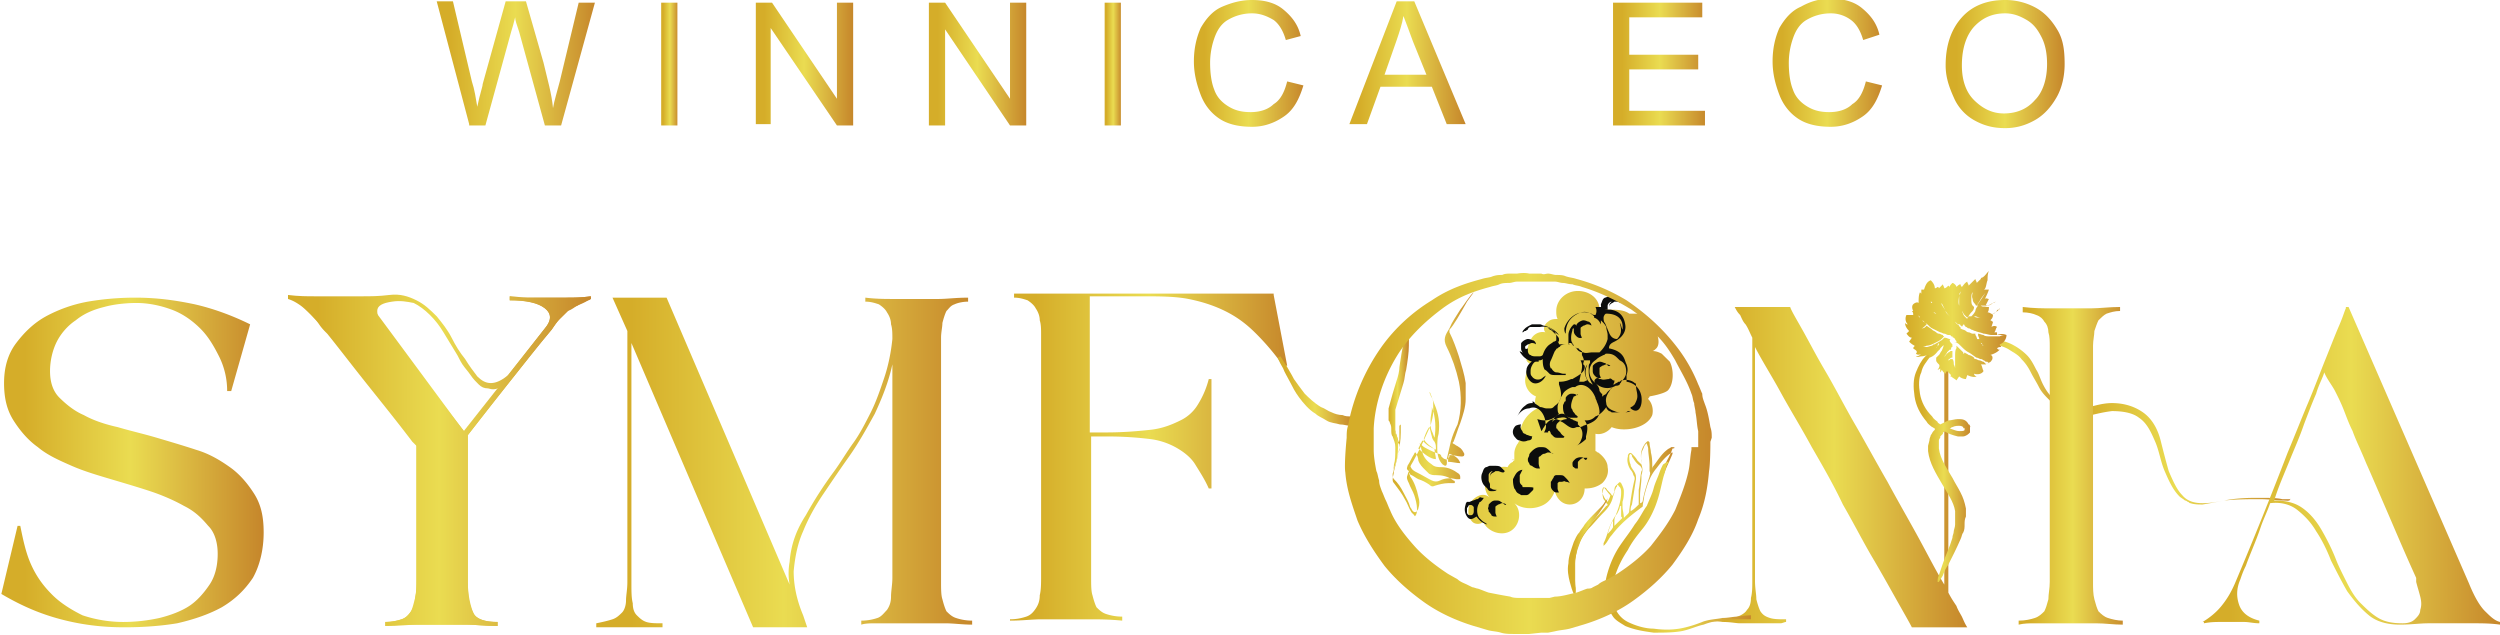 <svg width="303" height="77" fill="none" xmlns="http://www.w3.org/2000/svg"><g clip-path="url(#a)"><path d="M56.864 15.044 52.93.162h1.966l2.294 9.706c.328.97.492 2.103.656 3.073.328-1.618.655-2.426.655-2.75L61.288.161h2.458l2.13 7.442c.492 2.103.984 3.72 1.148 5.5.164-.97.491-1.941.82-3.235L70.136.324h1.967l-4.097 14.882h-1.966L62.927 3.882c-.328-.97-.492-1.456-.492-1.78-.163.648-.327 1.295-.491 1.78L58.83 15.206h-1.966v-.162z" fill="url(#b)"/><path d="M80.134 15.044V.324H82.1v14.882h-1.966v-.162z" fill="url(#c)"/><path d="M91.605 15.044V.324h1.966l7.866 11.647V.324h1.966v14.882h-1.966l-8.03-11.809v11.647h-1.802z" fill="url(#d)"/><path d="M112.58 15.044V.324h1.967l7.866 11.647V.324h1.966v14.882h-1.966l-7.866-11.647v11.647h-1.967v-.162z" fill="url(#e)"/><path d="M133.884 15.044V.324h1.966v14.882h-1.966v-.162z" fill="url(#f)"/><path d="m156.006 9.868 1.967.485c-.492 1.618-1.147 2.912-2.294 3.72-1.147.81-2.458 1.295-3.933 1.295-1.639 0-2.95-.324-3.933-.97-.983-.648-1.803-1.619-2.294-2.913-.492-1.294-.82-2.588-.82-4.044 0-1.617.328-2.912.82-4.044.655-1.132 1.475-2.103 2.622-2.588C149.288.324 150.435 0 151.746 0c1.475 0 2.786.324 3.769 1.132.983.81 1.802 1.78 2.13 3.236l-1.802.485c-.328-1.132-.82-1.941-1.475-2.427-.82-.485-1.639-.808-2.622-.808a5.715 5.715 0 0 0-2.95.808c-.819.486-1.311 1.295-1.639 2.265a9.073 9.073 0 0 0-.491 2.912c0 1.294.164 2.426.491 3.235.328.97.984 1.618 1.803 2.103.819.486 1.639.647 2.622.647 1.147 0 2.13-.323 2.786-.97.819-.486 1.311-1.456 1.638-2.75z" fill="url(#g)"/><path d="M163.545 15.044 169.28.162h2.13l6.228 14.882h-2.295l-1.802-4.53h-6.227l-1.639 4.53h-2.13zm4.26-5.985h5.08l-1.638-4.044c-.492-1.294-.82-2.265-1.147-3.074-.164.97-.492 1.941-.82 2.912l-1.475 4.206z" fill="url(#h)"/><path d="M195.5 15.044V.324h10.815v1.779h-8.849v4.53h8.358v1.779h-8.358v5.014h9.177v1.78H195.5v-.162z" fill="url(#i)"/><path d="m226.144 9.868 1.966.485c-.491 1.618-1.147 2.912-2.294 3.72-1.147.81-2.458 1.295-3.933 1.295-1.639 0-2.95-.324-3.933-.97-.983-.648-1.802-1.619-2.294-2.913-.492-1.294-.819-2.588-.819-4.044 0-1.617.327-2.912.819-4.044.656-1.132 1.475-2.103 2.622-2.588 1.147-.647 2.294-.97 3.605-.97 1.475 0 2.786.323 3.769 1.132.983.808 1.803 1.779 2.131 3.235l-1.967.647c-.328-1.132-.819-1.941-1.475-2.427a4.059 4.059 0 0 0-2.458-.808c-1.147 0-2.13.323-2.95.808-.819.486-1.31 1.295-1.638 2.265a9.047 9.047 0 0 0-.492 2.912c0 1.294.164 2.426.492 3.235.328.97.983 1.618 1.802 2.103.82.486 1.639.647 2.622.647 1.147 0 2.131-.323 2.786-.97.819-.486 1.311-1.456 1.639-2.75z" fill="url(#j)"/><path d="M235.812 7.926c0-2.426.656-4.367 1.967-5.823C239.09.647 240.892 0 243.023 0a7.69 7.69 0 0 1 3.769.97c1.147.648 1.966 1.618 2.622 2.75.655 1.133.819 2.427.819 4.045 0 1.456-.328 2.912-.983 4.044-.656 1.132-1.475 2.103-2.622 2.75-1.147.647-2.294.97-3.605.97-1.475 0-2.622-.323-3.769-.97a5.732 5.732 0 0 1-2.458-2.75c-.656-1.456-.984-2.588-.984-3.883zm1.967 0c0 1.78.491 3.236 1.475 4.206.983.97 2.13 1.618 3.605 1.618s2.786-.485 3.769-1.618c.983-.97 1.475-2.588 1.475-4.367 0-1.133-.164-2.265-.656-3.236-.491-.97-.983-1.617-1.802-2.103-.82-.485-1.639-.808-2.622-.808-1.475 0-2.622.485-3.605 1.456-.984.97-1.639 2.588-1.639 4.852z" fill="url(#k)"/><path d="m194.68 38.662.164.162c.164 0 .328.161.328.161.328 0 .492 0 .655-.161-.163 0-.491 0-.655-.162-.164 0-.164-.162-.164-.162v-.324c0-.161-.164-.323-.164-.485v-.647c0-.162.164-.323.164-.323s.164-.162.328-.162l-.164.162c-.164.161-.164.485-.164.808 0-.323 0-.485.164-.647.164-.161.328-.161.492-.323h.327c.164 0 .328.162.656.162l.164-.162-.492-.485c-.164-.162-.491-.162-.819-.162h-.492c-.164 0-.328.162-.491.162-.328.161-.328.485-.492.808 0 .647.164 1.294.655 1.78z" fill="#0C0D0C"/><path d="M2.13 63.735h.328c.328 1.618.656 3.236 1.311 4.692.656 1.455 1.475 2.588 2.622 3.72.983.97 2.294 1.78 3.605 2.426a15.63 15.63 0 0 0 4.916.81c1.475 0 2.95-.162 4.425-.486 1.31-.324 2.622-.809 3.605-1.456.983-.647 1.803-1.618 2.458-2.588.656-.97.984-2.265.984-3.72 0-1.295-.328-2.589-1.148-3.398-.819-.97-1.638-1.78-2.95-2.426-1.146-.647-2.621-1.294-4.096-1.78-1.475-.485-3.114-.97-4.753-1.456-1.638-.485-3.277-.97-4.752-1.617-1.475-.647-2.95-1.294-4.097-2.265-1.147-.809-2.13-1.941-2.95-3.235-.819-1.294-1.146-2.75-1.146-4.53 0-1.94.491-3.558 1.474-4.852.984-1.295 2.13-2.427 3.606-3.236a17.151 17.151 0 0 1 5.08-1.78 34.321 34.321 0 0 1 5.735-.484c2.622 0 4.916.323 7.21.808 2.131.486 4.425 1.294 6.72 2.427l-2.295 8.088h-.491a9.338 9.338 0 0 0-.984-4.206c-.655-1.294-1.31-2.426-2.294-3.397-.983-.97-2.13-1.78-3.441-2.265-1.311-.485-2.786-.808-4.26-.808-1.312 0-2.787.161-3.934.485-1.31.323-2.458.809-3.441 1.617-.983.648-1.803 1.618-2.294 2.589-.492.97-.82 2.264-.82 3.559 0 1.294.328 2.426 1.147 3.235.82.809 1.803 1.617 2.95 2.103 1.147.647 2.622 1.132 4.097 1.456 1.639.485 3.114.809 4.752 1.294 1.639.485 3.278.97 4.753 1.456 1.638.485 2.95 1.294 4.096 2.103 1.147.808 2.13 1.94 2.95 3.235.82 1.294 1.147 2.75 1.147 4.691 0 2.103-.491 4.044-1.31 5.5-.984 1.456-2.131 2.588-3.77 3.559-1.475.809-3.277 1.456-5.408 1.941-1.966.324-4.096.485-6.39.485-2.787 0-5.245-.323-7.703-.97S2.622 73.44.164 71.985l1.966-8.25z" fill="url(#l)"/><path d="M39.657 40.28c-.328-.324-.491-.648-.983-1.133s-.82-.809-1.147-1.294c-.492-.324-.82-.809-1.311-1.132-.492-.324-.82-.486-1.311-.647v-.324c1.31.162 2.294.162 3.277.162H43.918c.983 0 1.966 0 3.277-.162 1.311-.162 2.294.162 3.278.647.983.485 1.638 1.132 2.458 1.941.655.81 1.31 1.618 1.802 2.588.492.971.984 1.78 1.64 2.589.49.809.982 1.456 1.474 2.103.492.485.983.808 1.639.808.655 0 1.31-.323 2.13-.97l4.425-5.662c.819-.97.819-1.78 0-2.426-.82-.647-2.295-.97-4.261-.97v-.486c.655 0 1.475.162 2.13.162H68.662c.82 0 1.803 0 2.95-.162v.323c-.164 0-.328.162-.328.162-.491.162-.819.324-1.31.647-.328.162-.656.485-1.148.647l-.983.97c-.328.324-.655.81-.983 1.295-1.639 1.941-3.277 4.044-5.08 6.309-1.803 2.264-3.441 4.367-5.08 6.47V70.53c0 1.618.328 2.912.655 3.721.328.809 1.475 1.132 2.95 1.132v.486c-1.475 0-2.786-.162-3.769-.162h-5.9c-.983 0-2.294.162-3.932.162v-.486c.819 0 1.474-.161 1.966-.323s.82-.486 1.147-.97c.328-.486.492-.971.492-1.618.164-.648.164-1.456.164-2.427V54.03l-.328-.647c-1.967-2.588-3.933-5.014-5.736-7.28-1.802-2.264-3.44-4.205-4.752-5.823zm7.866-3.721c-1.147.162-1.803.485-1.803 1.132 0 .647.328 1.456.984 2.427l9.668 12.294 4.26-5.5c-.49.323-.982.323-1.474.162-.492 0-.82-.162-1.147-.486-.328-.323-.656-.647-.983-1.132-.328-.485-.656-.809-.984-1.294-.327-.486-.491-.97-.819-1.456l-1.475-2.427c-.492-.808-.983-1.456-1.639-2.103-.655-.647-1.31-1.132-1.966-1.455-.82-.162-1.639-.324-2.622-.162z" fill="url(#m)"/><path d="M122.413 75.059c.819 0 1.475-.162 1.966-.324.492-.162.819-.485 1.147-.97.328-.486.492-.97.492-1.618.164-.647.164-1.456.164-2.426V40.603c0-.647 0-1.294-.164-1.78 0-.485-.164-.97-.492-1.455-.164-.324-.491-.647-.983-.971-.492-.162-.983-.323-1.639-.323v-.486h31.464v.162l1.638 8.574h-.491a29.869 29.869 0 0 0-3.441-4.045c-1.148-1.132-2.295-1.94-3.606-2.588-1.311-.647-2.785-1.132-4.424-1.456-1.639-.323-3.605-.323-5.736-.323h-6.227v16.5h1.967c2.13 0 3.933-.162 5.407-.324 1.475-.162 2.622-.647 3.606-1.132a4.958 4.958 0 0 0 2.13-1.941 10.89 10.89 0 0 0 1.311-3.074h.328v13.265h-.328c-.492-1.133-1.147-2.103-1.639-2.912-.491-.809-1.311-1.456-2.13-1.941a8.637 8.637 0 0 0-3.278-1.132 42.87 42.87 0 0 0-5.244-.324h-1.966v17.147c0 .809 0 1.618.164 2.103.164.647.328 1.132.491 1.456.328.324.656.647 1.148.809a6.181 6.181 0 0 0 1.966.323v.486c-1.639-.162-2.95-.162-3.933-.162h-5.899c-.984 0-2.294.162-3.769.162v-.162z" fill="url(#n)"/><path d="M68.662 36.074H63.91c-.655 0-1.475 0-2.13-.162v.485c2.13 0 3.441.324 4.26.97.82.648.82 1.457 0 2.427L56.209 52.25s-11.47-15.53-11.962-16.176h-6.064c-.983 0-2.13-.162-3.277-.162v.323c.491.162.82.324 1.31.647.492.324.82.647 1.312 1.133.491.485.82.809 1.147 1.294.328.485.655.809.983 1.132 1.311 1.618 2.786 3.559 4.589 5.824 1.802 2.264 3.769 4.69 5.735 7.28l.492.484v16.015c0 .97 0 1.618-.164 2.427-.164.647-.328 1.294-.492 1.617-.328.486-.655.809-1.147.97a6.183 6.183 0 0 1-1.966.324v.486c1.638-.162 2.95-.162 3.933-.162h5.899c.983 0 2.294.162 3.769.162v-.486c-1.475 0-2.622-.323-2.95-1.132-.491-.809-.655-1.941-.655-3.72V52.734c1.639-2.103 3.277-4.206 5.08-6.47 1.803-2.265 3.441-4.368 5.08-6.31.328-.484.655-.97.983-1.293l.983-.97c.328-.324.656-.486 1.148-.648.327-.162.819-.323 1.31-.647 0 0 .164 0 .328-.162v-.323c-1.147.162-2.13.162-2.95.162z" fill="url(#o)"/><path d="M74.234 75.059c.492-.162.82-.486 1.147-.809.328-.323.492-.97.492-1.456 0-.647.164-1.294.164-2.265V40.118l-1.803-4.044h6.555l14.912 34.779a7.752 7.752 0 0 1 0-2.75c.164-2.103.82-3.882 1.967-5.662a48.893 48.893 0 0 1 3.441-5.338c.82-1.132 1.475-2.265 2.294-3.397.82-1.133 1.475-2.427 2.131-3.72.655-1.295 1.147-2.75 1.639-4.207.491-1.456.819-3.073.983-4.69 0-.648 0-1.295-.164-1.78 0-.485-.164-.97-.492-1.456-.164-.324-.491-.647-.983-.97-.492-.162-.983-.324-1.639-.324v-.485c1.311.161 2.458.161 3.442.161h5.407c.984 0 2.131-.161 3.606-.161v.485c-.656 0-1.311.162-1.639.323-.492.162-.656.486-.983.81-.164.323-.328.808-.492 1.455 0 .485-.164 1.132-.164 1.78v29.602c0 .81 0 1.618.164 2.103.164.647.328 1.133.492 1.456.327.324.655.647 1.147.809a6.178 6.178 0 0 0 1.966.324v.485c-1.147 0-2.294-.162-3.277-.162h-8.194c-.819 0-1.475 0-1.966.162v-.485c.819 0 1.475-.162 1.966-.324.492-.162.82-.647 1.147-.97.328-.486.492-.971.492-1.618 0-.647.164-1.456.164-2.265V44.162c-.492 2.264-1.311 4.206-2.131 5.985-.983 1.78-1.966 3.559-3.113 5.177-1.147 1.617-2.13 3.073-3.114 4.529-.983 1.456-1.802 2.912-2.458 4.53-.655 1.455-.983 3.073-1.147 4.852 0 1.618.328 3.397 1.147 5.338l.492 1.456h-6.555L76.528 41.574V70.69c0 .97 0 1.78.164 2.427 0 .647.164 1.132.492 1.456.328.323.655.647 1.147.808.492.162 1.147.162 1.966.162v.485h-8.029v-.485c.82-.162 1.475-.323 1.966-.485z" fill="url(#p)"/><path d="M163.872 50.47c-.491 0-.819 0-1.147-.161-.491 0-.983-.162-1.311-.324-.491-.161-.819-.485-1.311-.647-.819-.485-1.475-1.132-1.966-1.617-.492-.647-.983-1.294-1.311-1.78-.328-.647-.656-1.132-.819-1.456-.492-.809-.82-1.294-.82-1.294l-.328.162s.164.485.656 1.294c.164.485.492.97.819 1.618.328.647.656 1.294 1.147 1.94.492.648 1.147 1.457 1.967 1.942.328.324.819.485 1.311.809.491.323 1.147.323 1.639.485.491 0 .819.162 1.311.162 0-.485.163-.809.163-1.132z" fill="url(#q)"/><path d="M251.708 49.5c-.492 0-.983-.162-1.475-.324-.492-.161-1.147-.485-1.475-.97-.491-.485-.819-.97-1.147-1.618-.328-.647-.491-1.294-.819-1.78-.328-.646-.656-1.293-1.147-1.779a7.272 7.272 0 0 0-1.803-1.294c-.655-.323-1.311-.485-1.803-.485-.655-.162-1.147-.162-1.802-.162-.983 0-1.967.162-2.458.324-.656.162-.983.162-.983.162H240.237c.492 0 1.147.161 1.639.161.491.162 1.147.324 1.638.647.492.324 1.147.647 1.475 1.133.492.485.82.97 1.147 1.617.328.647.656 1.133.984 1.78.327.647.819 1.132 1.311 1.617.491.486 1.147.647 1.638.81.656 0 1.147.161 1.639.161z" fill="url(#r)"/><path d="M276.617 60.662c-.656 0-1.475-.162-2.786-.162-1.147 0-2.622 0-4.261.162-.819.162-1.639.323-2.622.323-.819 0-1.803-.161-2.458-.97-.655-.647-1.147-1.78-1.639-2.912a122.115 122.115 0 0 1-.983-3.72c-.328-1.295-.983-2.589-2.13-3.398-1.147-.809-2.458-1.132-3.769-1.132s-2.622.485-3.933.809c-.82.162-1.475.323-2.295.485v.162c.164 0 .328.162.328.323 0 .162.164.324.164.486l1.967-.486c1.311-.323 2.458-.647 3.769-.808 1.147 0 2.458.161 3.277.808.983.647 1.475 1.78 1.967 2.912.491 1.133.655 2.427 1.147 3.559.491 1.132.983 2.265 1.802 3.073.164.162.492.324.656.486.164 0 .328.162.328.162.163 0 .163.161.327.161.492.162.983.162 1.475.162a79.512 79.512 0 0 0 2.622-.485c1.639-.324 3.114-.324 4.261-.324 1.147 0 2.13 0 2.786.162h.983v-.162c0 .486-.328.324-.983.324z" fill="url(#s)"/><path d="M237.779 74.735c-.164-.323-.492-.808-.656-1.294-.327-.485-.655-.97-.983-1.618v-27.5c-.164 0-.328-.161-.492-.323v26.853c-.983-1.618-1.966-3.559-3.113-5.662-1.147-2.103-2.458-4.367-3.769-6.794-1.311-2.265-2.622-4.691-3.933-6.956-1.311-2.265-2.458-4.53-3.605-6.47-1.147-1.942-1.967-3.56-2.786-5.015-.819-1.456-1.311-2.265-1.475-2.75h-6.719c.164.323.328.647.656.97.164.324.327.81.655 1.133.328.485.492.97.82 1.617v29.442c0 .809 0 1.456-.164 2.103 0 .647-.164 1.132-.492 1.456-.164.323-.655.646-1.147.808a6.186 6.186 0 0 1-1.966.324l-2.295.323s1.639-.161 2.458 0c.984 0 1.639.162 2.131.162h4.916c.164 0 .492-.162.655-.162v-.323c-.819 0-1.474 0-1.966-.162s-.819-.324-1.147-.809c-.164-.323-.328-.809-.492-1.456 0-.647-.164-1.294-.164-2.264v-28.31c.82 1.618 1.967 3.398 3.114 5.5 1.147 2.104 2.458 4.207 3.769 6.633 1.311 2.265 2.622 4.53 3.769 6.956 1.311 2.265 2.458 4.53 3.605 6.47 1.147 1.942 2.131 3.721 2.95 5.177.819 1.456 1.475 2.588 1.803 3.235h6.718c-.327-.485-.491-.97-.655-1.294z" fill="url(#t)"/><path d="M251.544 75.544h-4.916c-.656 0-1.311 0-1.967.162v-.485c.82 0 1.475-.162 1.967-.324s.819-.485 1.147-.809c.164-.323.328-.809.492-1.456 0-.647.164-1.294.164-2.103V42.06c0-.647-.001-1.294-.164-1.78 0-.485-.164-.97-.492-1.294-.164-.323-.492-.647-.983-.809-.328-.161-.983-.323-1.639-.323v-.647c1.311.162 2.458.162 3.278.162h5.08c.983 0 2.13-.162 3.441-.162v.485c-.656 0-1.147.162-1.639.324-.328.161-.655.485-.983.809-.164.323-.328.808-.492 1.294 0 .485-.164 1.132-.164 1.779v28.632c0 .81 0 1.456.164 2.103.164.647.328 1.133.492 1.456.328.324.655.647 1.147.809.492.162 1.147.324 1.803.324v.485c-1.148 0-2.131-.162-3.278-.162h-2.458z" fill="url(#u)"/><path d="M266.948 75.382c.819-.485 1.639-1.132 2.294-1.94.656-.81 1.147-1.618 1.639-2.75a527.357 527.357 0 0 0 6.391-15.854c.819-1.941 1.639-4.044 2.458-5.985.819-1.941 1.475-3.72 2.13-5.338.656-1.618 1.148-2.912 1.639-4.044.492-1.133.656-1.78.82-2.103v-.162h.327l14.585 33.485c.655 1.618 1.311 2.75 1.966 3.397.656.647 1.147 1.133 1.803 1.294v.324c-1.147-.162-2.294-.162-3.114-.162h-5.571c-.983 0-2.131.162-3.442.162-1.474 0-2.785-.324-3.769-1.133-.983-.808-1.802-1.779-2.622-2.911-.655-1.133-1.311-2.427-1.966-3.72-.492-1.295-1.147-2.59-1.803-3.56-.655-1.132-1.475-1.94-2.294-2.588-.819-.647-1.966-.97-3.277-.809-.328.97-.82 1.941-1.147 2.912-.328.97-.656 1.78-.984 2.588-.327.81-.655 1.618-.819 2.103-.328.647-.492 1.133-.656 1.618-.491 1.132-.491 2.103-.163 3.073.327.971 1.147 1.618 2.458 1.942v.323c-.656 0-1.311-.162-1.803-.162h-2.95c-.491 0-1.147 0-1.966.162v-.162h-.164zm14.749-30.25c-.164.647-.656 1.456-.984 2.589-.491 1.132-.983 2.426-1.475 3.72-.491 1.456-1.147 2.912-1.802 4.53-.656 1.617-1.311 3.073-1.803 4.69 1.147 0 2.295.163 3.278.81.983.647 1.802 1.617 2.458 2.75.655 1.132 1.311 2.426 1.802 3.72.328.809.82 1.78 1.311 2.75.492.97.984 1.78 1.639 2.427.656.647 1.311 1.294 2.13 1.779.82.485 1.803.647 2.95.647.656 0 1.147-.162 1.475-.485.328-.324.656-.647.656-1.132.163-.486.163-.971 0-1.618-.164-.647-.328-1.132-.492-1.78v-.485c-1.475-3.235-2.622-5.985-3.605-8.25-.984-2.265-1.803-4.206-2.458-5.662-.656-1.617-1.311-2.911-1.639-3.882-.492-.97-.819-1.941-1.147-2.75-.328-.809-.656-1.456-.983-2.103-.328-.647-.984-1.456-1.311-2.265z" fill="url(#v)"/><path d="M238.762 51.765c0-.162.164 0 0 0 0-.162 0-.324-.164-.324-.328-.647-.819-.647-1.311-.647-.328 0-.819.162-1.147.162l-.983.485c-.164-.162-.328-.162-.328-.323-.164-.162-.492-.324-.655-.647-.82-.81-1.311-1.78-1.475-2.75-.164-.971-.164-1.942.164-2.589.164-.808.655-1.294.983-1.78.164-.16.328-.323.491-.484.164-.162.328-.324.492-.324.328-.162.328-.323.328-.323l-.164-.324s-.164.162-.492.324c-.164 0-.327.161-.491.323l-.656.647c-.491.485-.819 1.133-1.147 1.941-.328.81-.328 1.78-.164 2.912s.656 2.103 1.475 3.074c.164.323.492.485.656.647.163 0 .163.161.327.161v.162l-.164.162c-.163.162-.163.324-.327.485 0 .162-.164.324-.164.647l-.164.647v.647c.164 1.456.983 2.75 1.639 3.883.655 1.132 1.475 2.265 1.638 3.397V63.574c0 .323-.163.647-.163.808 0 .324-.164.486-.164.81-.328 1.132-.82 2.102-1.147 3.073l-.492 1.456c-.164.323-.164.647-.164.808h.164c.164-.323.328-.485.492-.808.163-.486.327-.81.655-1.295.492-.97.983-1.94 1.475-3.073.164-.324.164-.647.328-.809.164-.323.164-.647.164-.97 0-.324 0-.648.163-.971V61.632c-.163-.808-.327-1.294-.655-1.94-.328-.648-.656-1.133-.983-1.78-.656-1.133-1.475-2.265-1.639-3.56v-.97c0-.161.164-.323.164-.323v-.162l.164-.162.164-.161v-.162s.163 0 .163-.162c.492.324.984.485 1.639.647h.656c.164 0 .491-.162.655-.323l.164-.162v-.647zm-.655.323c0 .162-.328.162-.656.162s-.655-.162-1.147-.324c.164 0 .164-.161.328-.161.327-.162.655-.162.819-.162.328 0 .492.162.492.162v.161c.164-.161.164 0 .164.162 0-.162 0-.162 0 0z" fill="url(#w)"/><path d="M236.468 45.618c.164.161.491.323.655.485l.328-.485c.164.161.492.323.819.323l.164-.485c.328.162.82.323 1.147.162-.163 0-.327-.162-.327-.324.491.162.983 0 1.147-.323-.164-.324-.164-.647-.328-.81h.655l-.163-.161c.327 0 .655 0 .819-.324.164-.161.164-.647-.164-.647.492-.161.819-.323 1.147-.647-.164 0-.164 0-.328-.161.164-.162.328-.162.492-.162 0-.162-.164-.162-.164-.324.492-.161.82-.647.82-1.132a1.419 1.419 0 0 0-1.148 0v-.324h-.327c.164-.161.164-.485.327-.647-.163-.161-.491-.161-.655 0 0-.161.164-.485.164-.647-.164 0-.164-.161-.328-.161.164-.162.328-.324.328-.648-.164-.161-.492-.323-.656-.323.164-.162.164-.485.164-.647h-.491l.491-.97c-.164 0-.327-.162-.491 0 .164-.324.327-.648.491-1.133h-.655c.327 0 .328-.809.491-1.132 0-.324 0-.81.164-1.133-.327.324-.491.647-.819.809 0 0-.164 0-.164.162l-.492.485c0-.162-.163-.323-.163-.485l-.82.809c0-.162-.164-.324-.164-.486-.327.162-.491.486-.655.647-.164-.161-.164-.323-.164-.323-.164 0-.328.162-.492.323 0-.161-.327-.485-.491-.485-.164.162-.328.324-.328.485l-.164-.161c-.164.161-.328.323-.492.323 0-.162-.163-.323-.163-.485l-.492.485s0-.162-.164-.162c0 0-.164.162-.328.162 0-.323-.164-.647-.491-.97-.492.161-.656.647-.82 1.132h-.327v.485l-.164-.162c-.164.324-.164.81-.164 1.295-.164-.162-.492 0-.656.161-.163.162-.163.486 0 .81h-.163c.163.16.163.323.163.484h-.819c-.164.324-.164.81.164 1.133-.164 0-.164 0-.328-.162 0 .324.164.647.492.97l-.328.324c.164.162.328.485.656.485l-.328.486c.164.162.328.323.655.485 0 .162-.164.162-.164.324.164.161.656.323.328.647a.504.504 0 0 0 .656 0c-.164.161-.328.323-.656.323.164.162.492 0 .656 0 .327 0 .655-.162.983-.162v.324c.491-.162.819-.485 1.147-.97l.492-.486s.327-.162.491-.323l.164-.162.164-.162s0-.162.164-.162h-.164c-.164 0-.328-.162-.656-.162l-.163.162-.164.162c-.164 0-.164.162-.328.162v.162c0 .161 0 .323-.164.323 0 .162-.164.324-.164.324 0 .161-.164.161-.164.161l.164-.161c0-.162.164-.162.164-.324s.164-.323.164-.323v-.162c-.164.162-.328.162-.492.323-.164 0-.164 0-.327.162v.162c0 .162-.164.162-.164.323 0 .162-.164.162-.164.324l-.164.162.164-.162s.164-.162.164-.324c0-.161.164-.161.164-.323v-.162c-.164 0-.492.162-.656.162h-.492s.164 0 .492-.162c.328 0 .656-.162.983-.323.328-.162.656-.324.82-.486l.164-.162.163-.161s-.163 0-.163-.162c-.164 0-.328-.162-.492-.162-.164 0-.328-.162-.328-.162l-.164.162c-.164.162-.491.162-.655.324-.328 0-.492 0-.656.161.164 0 .492 0 .656-.161.328 0 .491-.162.655-.324l.164-.162c-.164-.161-.328-.161-.491-.323-.164-.162-.492-.324-.656-.485l-.164.161c-.164.162-.327.162-.491.162-.164 0-.328 0-.492.162.164 0 .328 0 .492-.162.164 0 .327-.162.491-.323l.164-.162-.164-.162c-.164-.162-.328-.162-.328-.323l-.327-.324c-.164-.162-.164-.162-.164-.324 0-.161-.164-.161-.164-.161l.164.161c0 .162.164.162.164.324l.327.324.328.323c.328.162.492.485.82.647l.983.485c.164 0 .328.162.491.162.164 0 .328.162.492.162.164 0 .328 0 .328.162h.491c.164-.162.164-.324.328-.486.164-.161.328-.323.328-.647 0 0-.164 0-.164-.161-.164-.162-.328-.162-.492-.486l-.327-.323-.328-.324-.164-.162H235.321c-.164 0-.492-.161-.656-.161-.164 0-.328-.162-.328-.162s.164 0 .328.162c.164 0 .328.161.656.161H236.14c-.164-.161-.328-.323-.328-.485-.164-.323-.327-.485-.491-.809h-.656c-.164 0-.328-.161-.491-.161-.164 0-.164-.162-.164-.162s.164 0 .164.162c.163 0 .327.161.491.161h.656v-.161c0-.162-.164-.324-.164-.486 0-.161-.164-.323-.164-.485 0-.324-.164-.485-.164-.647v-.162.162c0 .162.164.323.164.647 0 .162.164.324.164.485 0 .162.164.324.164.486l.491.97c.164.324.492.647.656.809a993.652 993.652 0 0 0 .655.647c.164.162.164.162.328.162s.164.162.164.162.164 0 .164.161c.164-.323.491-.647.655-.97l-.164-.162-.163-.162c-.164-.162-.164-.323-.328-.647 0-.162-.164-.162-.164-.323 0-.162 0-.162-.164-.324-.164-.485 0-.97 0-1.294 0-.162.164-.324.164-.485 0 .161 0 .323-.164.485v1.294c0 .162 0 .162.164.324 0 .161.164.161.164.323.164.162.164.324.328.485l.163.162.164.162c.164-.162.328-.485.492-.647.164-.162.328-.324.328-.647l-.164-.162c-.164-.162-.164-.485-.164-.809 0-.323 0-.647.164-.809 0 .162-.164.486 0 .81 0 .323.164.485.328.646 0 .162.163.162.163.162.164-.323.328-.485.492-.809.328-.485.656-.809.819-1.132-.327.485-.819 1.294-1.311 1.941h1.147c.328 0 .492-.162.82-.323l.328-.162s-.164.162-.328.162c-.164.161-.492.323-.656.323-.327.162-.655.162-.819 0h-.328c-.164.162-.327.485-.327.647a2.236 2.236 0 0 1-.492.647h.492c.163 0 .327.162.655.162h.655c.164 0 .164 0 .328-.162.164 0 .164 0 .328-.162.164-.161.328-.161.492-.323.163-.162.327-.162.327-.324.164 0 .164-.161.164-.161l-.164.161c-.164 0-.164.162-.327.324-.328.162-.82.485-1.311.647h-.656c-.164 0-.491 0-.655-.162h-.656c-.164.324-.491.647-.655.97 0 0 .164 0 .164.163l.163.161c.164 0 .164.162.328.162s.328.162.328.162c.164 0 .328.162.492.162.327.161.655.161.983.323.327 0 .655.162.983.162h1.803-.164c-.164 0-.328 0-.656.162h-1.147v.161c0 .162 0 .324.164.486.164.162.164.323.328.323l-.328-.323c-.164-.162-.164-.324-.164-.486v-.161c-.328 0-.655 0-.819-.162-.164 0-.492-.162-.656-.162v.162c0 .162.164.323.164.647.164.162.328.324.328.485l.164.162s-.164 0-.164-.162l-.492-.485c-.164-.162-.164-.485-.327-.647v-.162h-.328c-.164 0-.328-.162-.492-.162-.164 0-.328-.161-.328-.161-.163-.162-.491-.162-.655-.324-.164 0-.164-.162-.164-.162-.164.162-.328.486-.492.647-.163.162-.163.324-.327.486 0 0 0 .161.164.161l.163.162c0 .162.164.162.164.324s.164.162.328.323l.328.324c.164.162.491.485.819.647.328.162.656.485.983.647.164 0 .328.162.492.162.164 0 .328.161.328.161.164 0 .164.162.327.162.164 0 .164 0 .328.162h.164-.492c-.163 0-.163 0-.327-.162-.164 0-.328-.162-.492-.162-.164 0-.328-.161-.491-.161 0 0-.164 0-.164-.162V44c0 .162 0 .324.164.485v.162-.162c0-.161-.164-.323-.164-.485v-.647c-.164-.162-.492-.324-.656-.324-.164-.161-.328-.161-.491-.323 0 0 0 .162-.164.162v.647c0 .323 0 .485.164.647 0 .162.163.323.163.323s0-.161-.163-.323c0-.162-.164-.486-.164-.647v-.809l-.328-.324-.328-.323-.164-.162v.324c-.164.161-.164.647-.164.97v1.456s0-.162-.163-.485c0-.162 0-.486-.164-.647h-.164c-.164 0-.164.161-.328.161 0-.161.164-.161.328-.323h.164V42.544h-.164c-.164 0-.164.162-.328.162l-.328.323c0 .162-.164.162-.164.162l.164-.162c0-.161.164-.161.164-.323l.328-.324h.164c0-.161 0-.323.164-.323v-.324c-.164-.161-.328-.323-.328-.485 0 0 0-.162-.164-.162l-.164.162c-.164.162-.164.162-.328.162 0 .323-.163.809-.327 1.132-.164.162-.164.324-.328.485l-.164.162-.164.162v.323c0 .162.164.324.328.486.164.162 0 .485-.164.647.164 0 .328-.162.328-.162v.485s.164-.161.164-.323c.164.162.164.323.491.485 0-.162.164-.323.164-.323l.492.485c-.164.323-.164.162 0 .162z" fill="url(#x)"/><path d="M202.71 54.191h-.164c-.164.162-.327.162-.491.324-.656.485-1.147 1.294-1.639 1.94-.164.163-.164.324-.164.486v-.323c0-.647 0-1.133-.164-1.78 0-.323-.164-.809-.164-1.132 0-.162-.164-.324-.327-.162l-.164.162c-.492.647-.656 1.294-.492 2.103v.485l-.492-.485c-.163-.324-.491-.647-.655-.809-.164-.162-.328-.162-.492.162v.162c-.164.485 0 1.132.328 1.617.164.162.328.485.328.647.164.162.164.324.164.486-.328 1.294-.492 2.588-.656 3.72 0 .162 0 .324-.164.485l-.491.486c0-.486-.164-.97-.164-1.294v-.647c.164-.486.164-.971.164-1.295 0-.323-.164-.647-.328-.97-.164-.162-.164-.162-.328 0l-.328.323c-.163.162-.163.486-.163.647 0 .162-.164.324-.164.647 0 0 0-.161-.164-.161-.164-.324-.492-.486-.656-.81-.163-.16-.327-.16-.327 0-.164.486-.164.81 0 1.295.163.162.327.485.491.647 0 0 0 .162-.164.162-.655.809-1.311 1.456-1.966 2.265-.492.485-.819.97-1.147 1.617-.492 1.132-.82 2.427-.82 3.72 0 .81 0 1.78.164 2.589.164 1.132.328 2.427.656 3.559 0-.162 0-.324-.164-.486l-.492-3.396c-.164-.648-.164-1.295-.164-1.78 0-.809.164-1.618.328-2.426.164-1.133.82-2.103 1.475-2.912.656-.647 1.147-1.294 1.803-1.941.491-.486.983-1.133 1.147-1.942.164-.323.164-.647.327-.97 0-.162.164-.162.164-.324 0-.161.164-.161.164 0l.164.162c.164.162.164.485.164.647 0 .97-.328 1.941-.656 2.75a7.556 7.556 0 0 0-.819 1.618c-.164.485-.328 1.132-.655 1.78v.323l.163-.162c.328-.323.492-.809.82-1.132.983-1.294 2.13-2.265 3.441-3.236.164-.161.328-.161.328-.323 0-.324.164-.809.164-1.133.328-1.294.655-2.426 1.475-3.397.491-.647.983-1.294 1.638-1.779 0 0 .164-.162.328-.162V55c-.328.809-.655 1.456-.983 2.265a20.964 20.964 0 0 0-1.475 4.53c-.164.484-.328.97-.655 1.293-.164.162-.328.486-.656.647-.819.97-1.475 2.103-2.13 3.236-.492.97-1.147 1.779-1.475 2.911-.164.324-.328.486-.328.81 0 .485.164.97.328 1.455 0-.162 0-.324-.164-.485v-.324c0-.161 0-.323-.164-.485v-.97c.164-.486.492-.971.656-1.456.655-.971 1.147-2.104 1.802-3.074.492-.809.983-1.618 1.803-2.426.491-.486.655-.971.819-1.618.492-2.103 1.147-4.044 2.131-5.824.163-.323.327-.647.491-1.132.328 0 .328-.162 0-.162zm-7.866 6.633c-.327-.324-.491-.648-.655-1.133 0-.162 0-.485.164-.647.327.324.491.647.819.97 0 .162-.164.486-.328.81zm.656 3.073c0 .162 0 .162 0 0-.164.324-.328.485-.656.809.164-.485.328-1.133.656-1.618v.81zm.983-.97-.819.808v-.647c0-.323.163-.647.327-.809.164-.323.328-.647.328-.808 0 0 0-.162.164-.162v1.294c.164.162.164.162 0 .323zm2.13-1.78c-.327.324-.655.647-.983.809 0-.324 0-.485.164-.809.164-.97.328-2.103.492-3.073 0-.324 0-.486-.164-.81-.164-.323-.492-.646-.492-.97-.164-.323-.164-.647-.164-.97 0-.162 0-.162.164-.324.164.162.164.162.164.324.328.485.492.808.983 1.132.164.162.328.485.164.647-.164.647-.164 1.456-.328 2.265v1.78zm1.311-3.397c-.327.97-.655 1.941-.819 2.912 0 .162-.164.323-.328.323v-.97c0-.647.164-1.456.164-2.103v-.324c.164-.485.164-.809 0-1.294 0-.647-.164-1.132.164-1.78.164-.323.164-.485.328-.646l.164-.162c0 .162.163.485.163.647 0 .647.164 1.294.164 2.103v.647c.164.323 0 .485 0 .647z" fill="url(#y)"/><path d="m177.802 36.559.819-1.133c-.328.162-1.475 1.942-1.639 2.103-.491.81-.983 1.456-1.311 2.265-.491.809-.819 1.294-.328 2.265.656 1.294 1.148 2.75 1.475 4.206.328 1.617.328 3.559-.164 5.176-.327.647-.655 1.456-.819 2.103-.164.647-.328 1.456-.492 2.103 0 .324.164 1.132-.491.647-.492-.485-.656-1.132-.656-1.941 0-.647 0-1.294.164-1.78.164-1.294 0-2.426-.491-3.558-.164-.486-.328-.81-.492-1.294 0-.162-.164-.162-.164-.162.164.162.164.485.328.647.164.323.164.485.164.809v.809c0 .647-.164 1.132-.328 1.779-.656 1.456-1.311 2.912-2.13 4.368-.328.485-.492.97-.656 1.617-.164.324 0 .647.164.97.164.486.492.971.655 1.457.164.485.328 1.132.328 1.617 0 .324 0 .647-.164.81 0 .16-.164.16-.164 0-.163-.163-.163-.163-.327-.324-.328-.486-.492-1.133-.82-1.618-.327-.647-.819-1.294-1.311-1.941-.163-.162-.163-.324-.163-.485 0-.324.163-.648.163-.971l.492-1.941c.164-.81.328-1.78.328-2.75V51.442l-.164.16v1.457c0 .323 0 .485-.164.809v-.162c-.164-.485-.164-.809-.328-1.294-.164-.486-.327-.97-.327-1.456-.164-.647 0-1.294.163-1.78.656-1.617 1.148-3.073 1.311-4.69.164-1.457.492-2.75.492-4.207 0-.485.164-.808.328-1.294h-.164c-.164.162-.164.486-.164.647-.164 1.133-.164 2.103-.328 3.236-.164 1.132-.327 2.264-.655 3.235l-.983 2.912c-.164.647-.328 1.132-.164 1.78l.491 1.455c.164.485.328 1.132.492 1.618v.647c-.164.647-.328 1.132-.492 1.78-.164.323-.164.808-.327 1.131 0 .324 0 .486.163.648.492.485.82.97 1.148 1.617.327.647.655 1.133.819 1.78.164.161.164.323.328.485.163.162.327.162.491 0 0-.162.164-.162.164-.324.164-.485.164-.97 0-1.456-.164-.808-.491-1.779-.983-2.426 0-.162-.164-.324-.164-.485 0-.324.164-.647.164-.97v.16c.164.486.492.648.819.81.656.323 1.147.647 1.803.97.328.162.655.162.983 0 .656-.323 1.311-.323 1.967-.161h.327c.164 0 .164 0 .164-.162s0-.324-.164-.486c-.655-.485-1.311-.808-2.13-.808-.328 0-.819 0-1.147-.324-.492-.323-.983-.809-1.147-1.456 0-.162-.164-.323-.164-.647 0-.162-.164-.323-.164-.485l.328.323c.164.162.491.324.819.486.328.161.656.323 1.147.485.164 0 .328.162.328.324.164.161.328.323.492.323.163.162.327 0 .491-.323v-.162h.164c.492 0 .819.162 1.311.162.328 0 .328-.162.328-.324-.164-.324-.328-.647-.656-.809-.164-.162-.327-.162-.491-.323-.328-.162-.328-.162-.164-.324.328-.809.491-1.456.819-2.265.328-.97.656-1.94.656-2.911v-1.942c-.164-1.132-.492-2.102-.82-3.235-.327-.97-.655-1.941-1.147-2.912v-.323c.492-.485 1.311-1.941 2.131-3.397zm-5.9 19.25c.164.485.492.809.819 1.132l.492.485c.328.162.492.162.819.162.82 0 1.475.162 2.131.647.164 0 .164.162.164.162 0 .162 0 .162-.164.162h-.656c-.491 0-1.147.162-1.638.323-.328.162-.492 0-.656-.161-.492-.324-.819-.486-1.311-.647-.328-.162-.491-.324-.819-.486-.164 0-.164-.162-.328-.323 0-.162-.164-.324-.164-.324-.164-.162 0-.323 0-.485.328-.485.492-.97.819-1.456 0 0 0-.162.164-.162.164.324.328.647.328.97zm1.475-4.853c0-.485.164-.97.164-1.294v-.324c.491 1.294.491 2.588.328 3.72-.164-.323-.164-.484-.328-.808-.164-.324-.164-.809-.164-1.294zm-.819 2.265c.163-.486.327-.971.655-1.456.164.323.164.647.328 1.132 0 .162.164.485.328.647.163.324.163.485.163.97-.163-.161-.327-.161-.491-.323-.492-.323-.82-.647-.983-.97zm-.656 1.132.492-.97.327.323c.328.323.656.485.984.647.164 0 .164 0 .164.162 0 .323.163.809.163 1.132-.655 0-1.474-.647-2.13-1.294zm5.08 1.78c-.491 0-.983-.162-1.475-.162 0-.324 0-.647.164-.971.492.162 1.147.485 1.311 1.132z" fill="url(#z)"/><path d="M170.591 38.985s0 .324.164.81v2.102c0 .809-.164 1.941-.328 2.912-.164.485-.164 1.132-.327 1.617-.164.486-.328 1.133-.492 1.618-.164.485-.328 1.133-.492 1.618v2.427c0 .323 0 .485.164.646.164.486.164.97.164 1.456 0 .97-.164 1.618-.328 2.103-.164.485-.327.809-.327.809s.163-.324.163-.809c.164-.485.164-1.132.164-2.103 0-.485-.164-.809-.327-1.294-.164-.162-.164-.485-.164-.809 0-.323 0-.485-.164-.809 0 0 0-.161-.164-.323V49.5c.164-.647.328-1.132.492-1.78.163-.485.327-1.132.491-1.617.164-.485.328-1.132.328-1.618.164-1.132.328-2.103.492-2.911.163-1.456.491-2.589.491-2.589z" fill="url(#A)"/><path d="M194.844 60.338s0 .162-.164.486c-.163.323-.491.808-.819 1.294-.328.485-.819 1.132-1.311 1.78-.164.323-.492.646-.655.97-.164.323-.328.647-.492 1.132-.328.809-.492 1.618-.492 2.265v2.103c0 .647.164 1.132 0 1.617v.647s0-.161-.164-.647c-.163-.323-.327-.808-.491-1.456-.164-.647-.328-1.456-.164-2.264 0-.81.328-1.618.655-2.588.164-.324.328-.81.656-1.133.164-.323.492-.647.655-.97.492-.648.984-1.133 1.475-1.618.492-.485.82-.809.984-1.133.327-.323.327-.485.327-.485z" fill="url(#B)"/><path d="M202.219 55.97s0 .162-.164.324c-.164.324-.164.647-.328 1.133-.328.97-.492 2.426-1.147 4.044-.328.808-.82 1.779-1.475 2.588-.656.809-1.311 1.618-1.803 2.588-.655.97-1.147 1.941-1.474 2.912-.328.97-.492 2.103-.328 3.235.164 1.133.819 2.103 1.802 2.588.984.486 2.131.81 3.114.81 1.147.16 2.13.16 3.114 0 .983-.163 1.966-.486 2.785-.81.82-.323 1.639-.323 2.458-.485.656 0 1.311-.162 1.803-.162.983-.162 1.639-.162 1.639-.162v.486h-1.639c-.492 0-1.147 0-1.803.162-.655 0-1.474.161-2.294.485-.819.162-1.802.647-2.786.809-.983.162-2.13.162-3.277.162-1.147-.162-2.294-.324-3.441-.81-.492-.323-1.147-.646-1.475-1.132-.328-.485-.656-1.132-.82-1.78-.327-1.293-.163-2.426.164-3.558.328-1.132.82-2.265 1.475-3.235.656-.97 1.311-1.78 1.803-2.589.655-.808.983-1.617 1.475-2.264.327-.809.655-1.456.819-2.103.164-.647.492-1.294.655-1.78a7.83 7.83 0 0 1 .492-1.132c.492-.323.492-.323.656-.323z" fill="url(#C)"/><path d="M207.462 53.059c0-.485 0-.809-.163-1.294-.164-.97-.328-1.941-.656-2.75-.164-.486-.328-.81-.328-1.294-.164-.324-.327-.81-.491-1.133a18.95 18.95 0 0 0-2.458-4.367c-1.967-2.589-4.097-4.368-6.228-5.824a23.537 23.537 0 0 0-6.063-2.588c-.491-.162-.819-.162-1.311-.324-.328-.161-.819-.161-1.147-.161-.328 0-.655-.162-.983-.162-.328 0-.492.162-.819 0h-1.475s-.492-.162-1.475 0h-.82c-.327 0-.655 0-.983.162-.328 0-.655 0-1.147.161-.328.162-.819.162-1.311.324-1.802.485-3.933 1.132-6.063 2.588-2.13 1.294-4.425 3.235-6.227 5.824-1.803 2.588-3.278 5.823-3.933 9.382-.164.485-.164.97-.164 1.456 0 0-.328 3.235-.164 4.206.164 2.103.819 3.882 1.475 5.823.819 1.941 1.966 3.72 3.277 5.5 1.311 1.618 2.95 3.074 4.753 4.368 1.802 1.294 3.933 2.265 6.063 2.912l1.639.485c.491.162 1.147.162 1.638.324.492.161 1.147.161 1.639.161H185.34l1.475-.161h.819l.819-.162c.656-.162 1.147-.162 1.803-.324l1.639-.485c2.13-.647 4.26-1.618 6.063-2.912 1.802-1.294 3.441-2.75 4.752-4.368 1.311-1.779 2.458-3.558 3.114-5.5.819-1.94 1.147-3.882 1.311-5.823.164-.97.164-3.397.164-3.235v-.324l.163-.485zm-2.458 1.132v.324c-.164.809-.164 1.617-.327 2.426-.328 1.618-.984 3.235-1.639 4.853-.819 1.618-1.803 2.912-2.95 4.368-1.147 1.294-2.622 2.426-4.097 3.397l-1.147.647c-.327.162-.819.323-1.147.647l-.655.323c-.164.162-.492.162-.656.162-.491.162-.819.324-1.311.486-.819.161-1.802.485-2.622.485l-.655.162h-3.442c-.491 0-.983 0-1.311-.162-.983-.162-1.802-.324-2.622-.486-.491-.161-.819-.323-1.31-.485-.164 0-.492-.162-.656-.162l-.655-.323c-.328-.162-.82-.324-1.148-.647l-1.147-.647c-1.475-.97-2.949-2.103-4.096-3.397-1.148-1.294-2.295-2.75-2.95-4.368-.164-.323-.328-.809-.492-1.132-.164-.324-.328-.81-.491-1.133-.164-.485-.328-.808-.328-1.294-.164-.485-.164-.809-.328-1.132-.164-.809-.328-1.78-.328-2.588v-2.589c.164-3.235 1.311-6.308 2.786-8.735 1.475-2.426 3.605-4.367 5.572-5.823 1.966-1.456 3.933-2.103 5.735-2.589.492-.161.82-.161 1.147-.323.328-.162.82-.162 1.148-.162.327 0 .655-.162.983-.162h4.588c.328 0 .656.162.983.162.328 0 .656.162 1.148.162.327.162.819.162 1.147.323 1.638.486 3.605 1.294 5.735 2.589.328.161.656.485.983.647h-.983c-.655-.486-1.639-.486-2.622-.486h-.983c0-1.294-1.147-2.264-2.622-2.264-1.475 0-2.622 1.132-2.622 2.426 0 .324 0 .647.164.97-.328 0-.819 0-1.147.324-.492.324-.656.97-.328 1.294-.655-.161-1.311.162-1.639.647-.327.486-.491 1.133-.655 1.78v.97a.903.903 0 0 0 .819.486c-.655 0-.983 1.456-.983 1.94 0 .81.492 1.619 1.311 1.942-.164.485-.164.97.164 1.456-1.311.647-2.13 1.941-2.13 3.397v.485c-.164.162-.164.324-.328.486-.164.323-.328.647-.328 1.132v.647c-.164 0-.164 0-.328.162l.328-.162v.162s-.164 0-.164.162c-.328.161-.491.323-.655.647-.82-.162-1.475.161-2.131.647-.819.809-.819 2.264 0 3.073-.491-.485-1.147-.485-1.802 0-.492.324-.82.97-.82 1.618 0 .485.164.97.492 1.294.328.324.983.324 1.311 0 .492 1.132 2.13 1.78 3.277 1.132 1.148-.647 1.475-2.426.492-3.397.819.647 2.13.81 3.278.324.819-.324 1.31-.97 1.638-1.78.164.81.82 1.618 1.803 1.618s1.802-.809 1.802-1.941c.82 0 1.475-.162 2.131-.647.491-.485.819-1.133.655-1.941 0-.647-.491-1.294-1.147-1.78-.164 0-.164-.162-.328-.162v-2.103c.656.162 1.475-.161 1.967-.808 1.475.647 4.261.161 4.916-1.456.164-.647 0-1.456-.492-1.941 0-.162.164-.162.164-.324 0 0 1.967-.323 2.295-.809.655-.809.655-2.426.163-3.397l-.983-.97c-.328-.162-.655-.324-1.147-.324.164 0 .328-.162.492-.323.327-.324.327-.971.164-1.456.819.809 1.474 1.78 2.13 2.911.655 1.295 1.475 2.589 1.966 4.045.164.323.164.808.328 1.132 0 .323.164.809.164 1.132.164.81.164 1.618.328 2.265v1.941h-.82zm-19.009 1.133c-.164-.162-.164-.162 0 0z" fill="url(#D)"/><path d="M179.604 63.088c-.164 0-.164 0 0 0l-.164-.162-.164-.161c-.327-.486-.327-1.294 0-1.78 0 0 0-.161.164-.161l.164-.162c.164-.162.164-.324.328-.324h-.164c-.328 0-.328-.162-.492 0-.163.162-.163.162-.327.162-.328.162-.492.162-.82.324h-.327s-.164.161-.164.323c-.164.485-.164.97.164 1.456.327.485.655.323 1.147 0 .491.647.819.809 1.311.97l-.164-.161c-.328-.162-.492-.324-.492-.324zm-.983-1.132c0 .323-.164.485-.328.485h-.164c-.164 0-.327-.162-.327-.323v-.486c0-.161.163-.161.163-.323.164-.162.492-.162.656.162v.485c0-.162 0-.162 0 0zM198.941 48.044c-.164-.97-.819-1.617-1.803-1.78v-.808c.164-.485.164-.809 0-1.294-.163-.324-.163-.486-.327-.81-.328-.646-.984-.97-1.803-1.131 0-.486.328-.647.656-.81.983-.485 1.474-1.293 1.311-2.102-.164-.97-.656-1.618-1.803-1.78-.328 0-.655 0-.819-.161 0 0 0-.162.164-.162H193.369c.164.323.164.647 0 .97-.163 0-.327 0-.491-.161-1.639-.647-2.95.647-3.278 1.78 0 .16 0 .484.164.646 0-1.132.492-1.941 1.475-2.426.656-.324 1.311-.324 1.967.323v.162c.491.162.655.485.819.809v-.485c.328.323.492.485.655.808 0 .324.164.647.164.97v.486c-.164.647-.491 1.133-.983 1.618h-.819c-.492 0-.82.162-1.147 0a.904.904 0 0 1-.82-.485l-.328-.324s0-.162-.163-.162v-.161c-.164-.162-.164-.486-.164-.648 0-.485.164-.808.164-.97 0-.162.163-.162.163-.162v.324c0 .323.164.485.328.647.328.323.656.161.656.161s-.164-.323-.164-.485v-.647c0-.162.164-.162.328-.323.163 0 .327-.162.491-.162.328 0 .492.162.492.162s0-.324-.328-.486c-.164 0-.328-.161-.655-.161-.164 0-.492.161-.656.323-.164.162-.164.162-.164.324l-.164-.162h-.164l-.163.162c-.164.161-.492.647-.492 1.132v1.132h-1.147c0-.161-.164-.323-.164-.485 0 .162.164.162.164.162v.162-.486c0-.162-.164-.323-.328-.485l-.492-.485c-.163-.162-.327-.162-.491-.324h.164c.327.162.655.485 1.147.809-.492-.647-1.147-.97-1.803-1.132-.164 0-.327-.162-.491-.162h-.984c-.327.162-.655.323-.819.485-.164.162-.328.324-.328.485.164 0 .164-.161.328-.161s.164-.162.328-.162c0-.162.164-.324.328-.324h1.147c.819-.161 1.802.162 1.966 1.133v.485s-.164.162-.328.162c-.164.162-.491.323-.655.485-.328.324-.492.647-.656 1.132-.163.162-.327.162-.491.162h-.328c-.164 0-.492 0-.655-.162-.164 0-.164-.161-.328-.161h-.328c-.164-.162-.492-.162-.655-.324 0 .162.163.324.163.324.328.485.82.808 1.311.97-.327.162-.655.647-.655.97-.164.648.328 1.457.819 1.618.492.162 1.147-.161 1.475-.808v-.162c0 .162-.164.162-.328.323-.327.324-.983.324-1.311-.161-.163-.162-.163-.324-.163-.486 0-.323 0-.485.163-.808.164-.324.328-.486.492-.486h.328v-.162c.164 0 .328 0 .491-.161 0 .323 0 .809.164 1.132 0 .162.164.162.328.324l.164.161.164.162c.164.162.491.162.655.162h1.311v-.162h-.328c-.163 0-.491-.162-.819-.162-.164 0-.328-.161-.328-.161l-.164-.162s0-.162-.163-.162a1.019 1.019 0 0 1 0-.97c.163-.324.327-.81.491-1.133.164-.162.164-.323.328-.323l.164-.162s.164 0 .164-.162c.327-.162.491-.162.819-.162h.328l-.164-.161h.328c.164.161.164.323.327.323.164.162.328.324.492.324 0 0 .164 0 .164.161.164 0 .164.162.328.162v.485c.164.324.327.647.164.971v.162l.163.162c.164.808-.983 1.294-1.474 1.617h-.164c-.328.162-.82.324-1.311.324h-.164v.323c.328.97.491 1.941-.492 2.588l-.164.162c-.164.162-.327.162-.491.162h-.328c-.328 0-.492-.162-.819-.162-.164-.162-.492-.323-.656-.485 0 0 0-.162-.164-.162h-.164l.164.162c-.327 0-.655 0-.983.323-.492.324-.655.81-.983 1.295.328-.486.819-.971 1.475-.971 1.147-.485 1.966.809 1.966 1.78.164.485 0 .808-.164 1.132h.492v-.162h.164v-.324.162c0 .162.164.324.164.486l.327.323c.164.162.328.162.492.162h.655c.164 0 .164-.162.164-.162s-.327-.162-.491-.485l-.164-.162-.164-.162s0-.162-.164-.162v-.161c0-.162 0-.324.164-.486.164-.161.328-.323.492-.323.327-.162.655-.162.655-.162s-.164-.323-.819-.162c-.328 0-.492.162-.82.324l-.164.162c0-.162.164-.162.164-.324.164-.323.656-.647.984-.647.163 0 .327 0 .491.162 0 0 .164 0 .164.162.164.161.328.161.492.323.164 0 .327.162.327.162.164 0 .328.162.492.162v.323c.492.485.656.97.492 1.618-.164.485-.328.809-.656.97a4.96 4.96 0 0 0 1.147-.808v-.324c.164-.647.328-1.294-.164-1.941h.164c.492 0 .82-.162 1.147-.485.492-.162.984-.647 1.311-1.133 0 .162.164.324.164.324l.164.162c.164 0 .328.161.328.161h1.147c.492 0 .819 0 1.147-.161h-.328c-.164.161-.327.161-.655.161s-.656 0-.983-.161c-.492-.162-.984-.486-.984-.971-.163-.647.164-1.132.492-1.618 0-.161.164-.161.328-.323-.328.323-.656.485-.82.809 0 0-.163.161-.327.161 0 0 0 .162-.164.162v-.323c-.164 0-.164-.162-.328-.324 0-.323-.164-.647-.492-.97-.163-.162-.163-.324 0-.486.164-.162.328-.162.492 0h.164c.328.162.655 0 .983 0 .164-.162.328 0 .492.162h.164c0 .162 0 .323-.164.485h.164c.163-.162.327-.162.491-.323h.164l.164-.162h.164c.491-.162 1.147 0 1.475.323.164 0 .164.162.164.324 0 .485.163.809.163 1.294 0 .324-.163.647-.327.97-.164.162-.328.324-.492.324v.162c.983.809 1.475-.324 1.311-1.456zm-4.588-9.544c0-.162.164-.485.327-.485 1.311 0 2.131.647 1.967 1.94-.164-.323-.164-.646-.328-.808.164.647.328 1.294-.328 1.941-.491 0-.819-.323-.983-.809-.164-.323-.328-.808-.491-1.132-.164-.162-.164-.485-.164-.647zm-2.786 5.176h1.147V44c-.164.162-.164.324-.164.485v.486c0 .647.164 1.132.492 1.617-.164 0-.164-.162-.328-.162-.656-.647-.656-1.455-.328-2.264-.491.647-.328 1.294 0 1.94-.164 0-.328.163-.491.163h-.492c.328-1.618.492-1.941.164-2.589zm-4.589 8.574v.162-.162zm6.391-4.044c0 .162.164.323.164.485.164.324.328.809.328 1.294-.164.97-.983 1.294-1.966 1.618-.164.162-.492.162-.82.162-.328.161-.491.161-.819 0-.328-.162-.656-.486-.983-.647 0 0-.164 0-.164-.162-.164 0-.328-.162-.656-.162a1.26 1.26 0 0 0-.819.324 2.238 2.238 0 0 0-.492.647c-.164.161-.164.323-.327.485l-.492-1.456c.983.324 1.802.162 2.622-.647-.164-.162-.164-.485-.164-.809 0-.323.164-.647.328-.97 0-.162.164-.324.327-.647.164-.324.656-.647 1.148-.81h.327c.82-.646 1.967 0 2.458 1.295zm3.114-1.941c0 .161-.164.161-.164.323-.164.162-.328.162-.492.162-.819.485-1.802.324-2.458-.324-.655-.485-.983-1.455-.491-2.264.164-.324.491-.486.655-.647.164-.162.492-.324.82-.486.164 0 .164-.161.327-.161h.164c.492 0 .82.161 1.147.485l.328.323c.328.162.492.324.656.648.163.485.163.97 0 1.294-.164.323-.328.485-.492.647z" fill="#0C0D0C"/><path d="M191.075 47.882h.164s0-.161-.164 0c-.164-.161-.328-.161-.655-.161-.164 0-.492.161-.656.485v.323s0 .162-.164.162c0 .162-.164.324-.164.485 0 .324 0 .648.164.971a.904.904 0 0 0 .82.485h.655c.164 0 .164-.161.164-.161s-.164 0-.164-.162c-.164 0-.164-.162-.328-.324-.163-.161-.163-.323-.163-.323-.164-.162-.164-.324-.164-.486 0-.323.164-.808.327-1.132.164 0 .328-.162.328-.162zM184.356 51.441s-.327 0-.655.162c-.328.323-.492.809-.164 1.294.164.162.328.485.656.485.327.162.655.162.983 0 .328 0 .491-.161.491-.323s0-.162.164-.162c0 0-.327 0-.655-.162-.164 0-.328-.161-.328-.161-.164 0-.328-.162-.328-.324-.164-.162-.327-.485-.164-.809zM191.895 55.485c-.328-.161-.82 0-.984.162-.164.162-.327.324-.327.485 0 .162 0 .486.163.486.164.161.164.161.328.161h.164v-.647c0-.161 0-.161.164-.323s.328-.324.655-.324h.328c-.164.486-.328.162-.491 0zM189.6 57.75c-.164-.162-.327-.162-.655-.162h-.328c-.164 0-.328.162-.328.324-.164.162-.164.323-.327.485v.485c0 .324.163.486.327.647.164.162.328.162.492.162h.164s-.164-.323-.164-.485v-.647l.164-.162h.328c.163 0 .327-.162.491 0 .328 0 .492.162.492.162-.164-.324-.328-.485-.656-.809zM187.47 54.353c-.164-.162-.492-.162-.819-.162-.328 0-.656.162-.984.485-.163.162-.327.324-.327.486 0 .162-.164.323-.164.485 0 .162 0 .324.164.485 0 .162.164.324.327.324.164.162.492.323.656.323h.328s-.164-.323-.164-.647v-.647s0-.161.164-.161c.164-.162.327-.324.491-.324.164 0 .328-.162.492-.162.328 0 .655.162.655.162-.327 0-.327-.324-.819-.647zM194.516 44c-.163 0-.327-.162-.655-.162-.164 0-.492.162-.655.324-.164.162-.164.162-.164.323v.486c0 .323.164.485.327.647.328.323.656.161.656.161s-.164-.323-.164-.485v-.647c0-.162.164-.162.328-.323.164 0 .328-.162.491-.162.328 0 .492.162.492.162-.328.161-.328-.162-.656-.324zM184.848 42.059c0-.162.164-.162.328-.324.164 0 .328-.161.491-.161.328 0 .492.161.492.161s0-.323-.328-.485c-.164 0-.327-.162-.655-.162-.164 0-.492.162-.656.324-.164.162-.164.162-.164.323v.486c0 .323.164.485.328.647.328.323.656.161.656.161s-.164-.323-.164-.485v-.323c-.328.161-.328 0-.328-.162zM185.176 59.044h-.492c-.164 0-.164 0-.164-.162l-.164-.161c-.163-.162-.163-.324-.163-.486v-.647l.327-.647s-.327 0-.655.324c-.164.161-.328.485-.492.809 0 .323 0 .647.164 1.132.164.162.164.323.328.485.164.162.328.162.491.324h.492c.164 0 .328 0 .492-.162l.491-.485v-.162c.164-.162-.327-.162-.655-.162zM181.898 60.824c-.164-.162-.327-.162-.655-.162s-.492.162-.656.323c-.164.162-.164.162-.164.324s-.163.323 0 .485c0 .162 0 .324.164.324 0 .161.164.161.164.323.164.162.328.162.492.162h.164s-.164-.324-.164-.485v-.647c0-.162.164-.162.328-.324.163 0 .327-.162.491-.162.328 0 .492.162.492.162-.164.162-.328-.162-.656-.323zM180.751 59.53c.328 0 .492 0 .656-.162-.164 0-.492 0-.656-.162-.164 0-.164-.162-.164-.162v-.323c0-.162-.163-.324-.163-.486v-.647c0-.162.163-.323.163-.323s.164-.162.328-.162l-.164.162c-.164.161-.164.485-.164.809 0-.324 0-.486.164-.648.164-.161.328-.161.492-.323h.328c.163 0 .327.162.655.162l.164-.162-.492-.485c-.164-.162-.491-.162-.819-.162h-.492c-.163 0-.327.162-.491.162-.328.161-.328.485-.492.808-.164.486 0 1.133.328 1.456l.164.162.164.162c.164.323.327.323.491.323z" fill="#0C0D0C"/></g><defs><linearGradient id="q" x1="154.9" y1="47.293" x2="163.867" y2="47.293" gradientUnits="userSpaceOnUse"><stop stop-color="#D5AD29"/><stop offset=".094" stop-color="#D5AD29"/><stop offset=".499" stop-color="#EADC51"/><stop offset="1" stop-color="#C6872B"/></linearGradient><linearGradient id="b" x1="52.816" y1="7.691" x2="72.165" y2="7.691" gradientUnits="userSpaceOnUse"><stop stop-color="#D5AD29"/><stop offset=".094" stop-color="#D5AD29"/><stop offset=".499" stop-color="#EADC51"/><stop offset="1" stop-color="#C6872B"/></linearGradient><linearGradient id="d" x1="91.524" y1="7.691" x2="103.379" y2="7.691" gradientUnits="userSpaceOnUse"><stop stop-color="#D5AD29"/><stop offset=".094" stop-color="#D5AD29"/><stop offset=".499" stop-color="#EADC51"/><stop offset="1" stop-color="#C6872B"/></linearGradient><linearGradient id="e" x1="112.546" y1="7.691" x2="124.401" y2="7.691" gradientUnits="userSpaceOnUse"><stop stop-color="#D5AD29"/><stop offset=".094" stop-color="#D5AD29"/><stop offset=".499" stop-color="#EADC51"/><stop offset="1" stop-color="#C6872B"/></linearGradient><linearGradient id="f" x1="133.927" y1="7.691" x2="135.918" y2="7.691" gradientUnits="userSpaceOnUse"><stop stop-color="#D5AD29"/><stop offset=".094" stop-color="#D5AD29"/><stop offset=".499" stop-color="#EADC51"/><stop offset="1" stop-color="#C6872B"/></linearGradient><linearGradient id="g" x1="144.694" y1="7.691" x2="157.997" y2="7.691" gradientUnits="userSpaceOnUse"><stop stop-color="#D5AD29"/><stop offset=".094" stop-color="#D5AD29"/><stop offset=".499" stop-color="#EADC51"/><stop offset="1" stop-color="#C6872B"/></linearGradient><linearGradient id="h" x1="163.481" y1="7.691" x2="177.563" y2="7.691" gradientUnits="userSpaceOnUse"><stop stop-color="#D5AD29"/><stop offset=".094" stop-color="#D5AD29"/><stop offset=".499" stop-color="#EADC51"/><stop offset="1" stop-color="#C6872B"/></linearGradient><linearGradient id="i" x1="195.562" y1="7.691" x2="206.792" y2="7.691" gradientUnits="userSpaceOnUse"><stop stop-color="#D5AD29"/><stop offset=".094" stop-color="#D5AD29"/><stop offset=".499" stop-color="#EADC51"/><stop offset="1" stop-color="#C6872B"/></linearGradient><linearGradient id="j" x1="214.807" y1="7.691" x2="228.109" y2="7.691" gradientUnits="userSpaceOnUse"><stop stop-color="#D5AD29"/><stop offset=".094" stop-color="#D5AD29"/><stop offset=".499" stop-color="#EADC51"/><stop offset="1" stop-color="#C6872B"/></linearGradient><linearGradient id="k" x1="235.798" y1="7.685" x2="250.189" y2="7.685" gradientUnits="userSpaceOnUse"><stop stop-color="#D5AD29"/><stop offset=".094" stop-color="#D5AD29"/><stop offset=".499" stop-color="#EADC51"/><stop offset="1" stop-color="#C6872B"/></linearGradient><linearGradient id="l" x1="0" y1="55.895" x2="31.729" y2="55.895" gradientUnits="userSpaceOnUse"><stop stop-color="#D5AD29"/><stop offset=".094" stop-color="#D5AD29"/><stop offset=".499" stop-color="#EADC51"/><stop offset="1" stop-color="#C6872B"/></linearGradient><linearGradient id="m" x1="35.027" y1="55.896" x2="71.548" y2="55.896" gradientUnits="userSpaceOnUse"><stop stop-color="#D5AD29"/><stop offset=".094" stop-color="#D5AD29"/><stop offset=".499" stop-color="#EADC51"/><stop offset="1" stop-color="#C6872B"/></linearGradient><linearGradient id="n" x1="122.399" y1="55.565" x2="156.166" y2="55.565" gradientUnits="userSpaceOnUse"><stop stop-color="#D5AD29"/><stop offset=".094" stop-color="#D5AD29"/><stop offset=".499" stop-color="#EADC51"/><stop offset="1" stop-color="#C6872B"/></linearGradient><linearGradient id="o" x1="35.028" y1="55.896" x2="71.547" y2="55.896" gradientUnits="userSpaceOnUse"><stop stop-color="#D5AD29"/><stop offset=".094" stop-color="#D5AD29"/><stop offset=".499" stop-color="#EADC51"/><stop offset="1" stop-color="#C6872B"/></linearGradient><linearGradient id="p" x1="72.242" y1="55.895" x2="117.915" y2="55.895" gradientUnits="userSpaceOnUse"><stop stop-color="#D5AD29"/><stop offset=".094" stop-color="#D5AD29"/><stop offset=".499" stop-color="#EADC51"/><stop offset="1" stop-color="#C6872B"/></linearGradient><linearGradient id="c" x1="80.201" y1="7.691" x2="82.194" y2="7.691" gradientUnits="userSpaceOnUse"><stop stop-color="#D5AD29"/><stop offset=".094" stop-color="#D5AD29"/><stop offset=".499" stop-color="#EADC51"/><stop offset="1" stop-color="#C6872B"/></linearGradient><linearGradient id="r" x1="236.722" y1="45.299" x2="251.654" y2="45.299" gradientUnits="userSpaceOnUse"><stop stop-color="#D5AD29"/><stop offset=".094" stop-color="#D5AD29"/><stop offset=".499" stop-color="#EADC51"/><stop offset="1" stop-color="#C6872B"/></linearGradient><linearGradient id="s" x1="249.809" y1="55.345" x2="277.616" y2="55.345" gradientUnits="userSpaceOnUse"><stop stop-color="#D5AD29"/><stop offset=".094" stop-color="#D5AD29"/><stop offset=".499" stop-color="#EADC51"/><stop offset="1" stop-color="#C6872B"/></linearGradient><linearGradient id="t" x1="206.265" y1="56.565" x2="238.362" y2="56.565" gradientUnits="userSpaceOnUse"><stop stop-color="#D5AD29"/><stop offset=".094" stop-color="#D5AD29"/><stop offset=".499" stop-color="#EADC51"/><stop offset="1" stop-color="#C6872B"/></linearGradient><linearGradient id="u" x1="244.662" y1="56.495" x2="257.816" y2="56.495" gradientUnits="userSpaceOnUse"><stop stop-color="#D5AD29"/><stop offset=".094" stop-color="#D5AD29"/><stop offset=".499" stop-color="#EADC51"/><stop offset="1" stop-color="#C6872B"/></linearGradient><linearGradient id="v" x1="266.979" y1="56.495" x2="303.005" y2="56.495" gradientUnits="userSpaceOnUse"><stop stop-color="#D5AD29"/><stop offset=".094" stop-color="#D5AD29"/><stop offset=".499" stop-color="#EADC51"/><stop offset="1" stop-color="#C6872B"/></linearGradient><linearGradient id="w" x1="232.343" y1="56.177" x2="238.84" y2="56.177" gradientUnits="userSpaceOnUse"><stop stop-color="#D5AD29"/><stop offset=".094" stop-color="#D5AD29"/><stop offset=".499" stop-color="#EADC51"/><stop offset="1" stop-color="#C6872B"/></linearGradient><linearGradient id="x" x1="229.93" y1="39.361" x2="243.366" y2="39.361" gradientUnits="userSpaceOnUse"><stop stop-color="#D5AD29"/><stop offset=".094" stop-color="#D5AD29"/><stop offset=".499" stop-color="#EADC51"/><stop offset="1" stop-color="#C6872B"/></linearGradient><linearGradient id="y" x1="190.608" y1="64.285" x2="203.014" y2="64.285" gradientUnits="userSpaceOnUse"><stop stop-color="#D5AD29"/><stop offset=".094" stop-color="#D5AD29"/><stop offset=".499" stop-color="#EADC51"/><stop offset="1" stop-color="#C6872B"/></linearGradient><linearGradient id="z" x1="168.053" y1="49.101" x2="178.626" y2="49.101" gradientUnits="userSpaceOnUse"><stop stop-color="#D5AD29"/><stop offset=".094" stop-color="#D5AD29"/><stop offset=".499" stop-color="#EADC51"/><stop offset="1" stop-color="#C6872B"/></linearGradient><linearGradient id="A" x1="168.089" y1="48.068" x2="170.674" y2="48.068" gradientUnits="userSpaceOnUse"><stop stop-color="#D5AD29"/><stop offset=".094" stop-color="#D5AD29"/><stop offset=".499" stop-color="#EADC51"/><stop offset="1" stop-color="#C6872B"/></linearGradient><linearGradient id="B" x1="190.268" y1="66.452" x2="194.897" y2="66.452" gradientUnits="userSpaceOnUse"><stop stop-color="#D5AD29"/><stop offset=".094" stop-color="#D5AD29"/><stop offset=".499" stop-color="#EADC51"/><stop offset="1" stop-color="#C6872B"/></linearGradient><linearGradient id="C" x1="194.717" y1="66.3" x2="212.297" y2="66.3" gradientUnits="userSpaceOnUse"><stop stop-color="#D5AD29"/><stop offset=".094" stop-color="#D5AD29"/><stop offset=".499" stop-color="#EADC51"/><stop offset="1" stop-color="#C6872B"/></linearGradient><linearGradient id="D" x1="163.226" y1="55.15" x2="207.537" y2="55.15" gradientUnits="userSpaceOnUse"><stop stop-color="#D5AD29"/><stop offset=".094" stop-color="#D5AD29"/><stop offset=".499" stop-color="#EADC51"/><stop offset="1" stop-color="#C6872B"/></linearGradient><clipPath id="a"><path fill="#fff" d="M0 0h303v77H0z"/></clipPath></defs></svg>